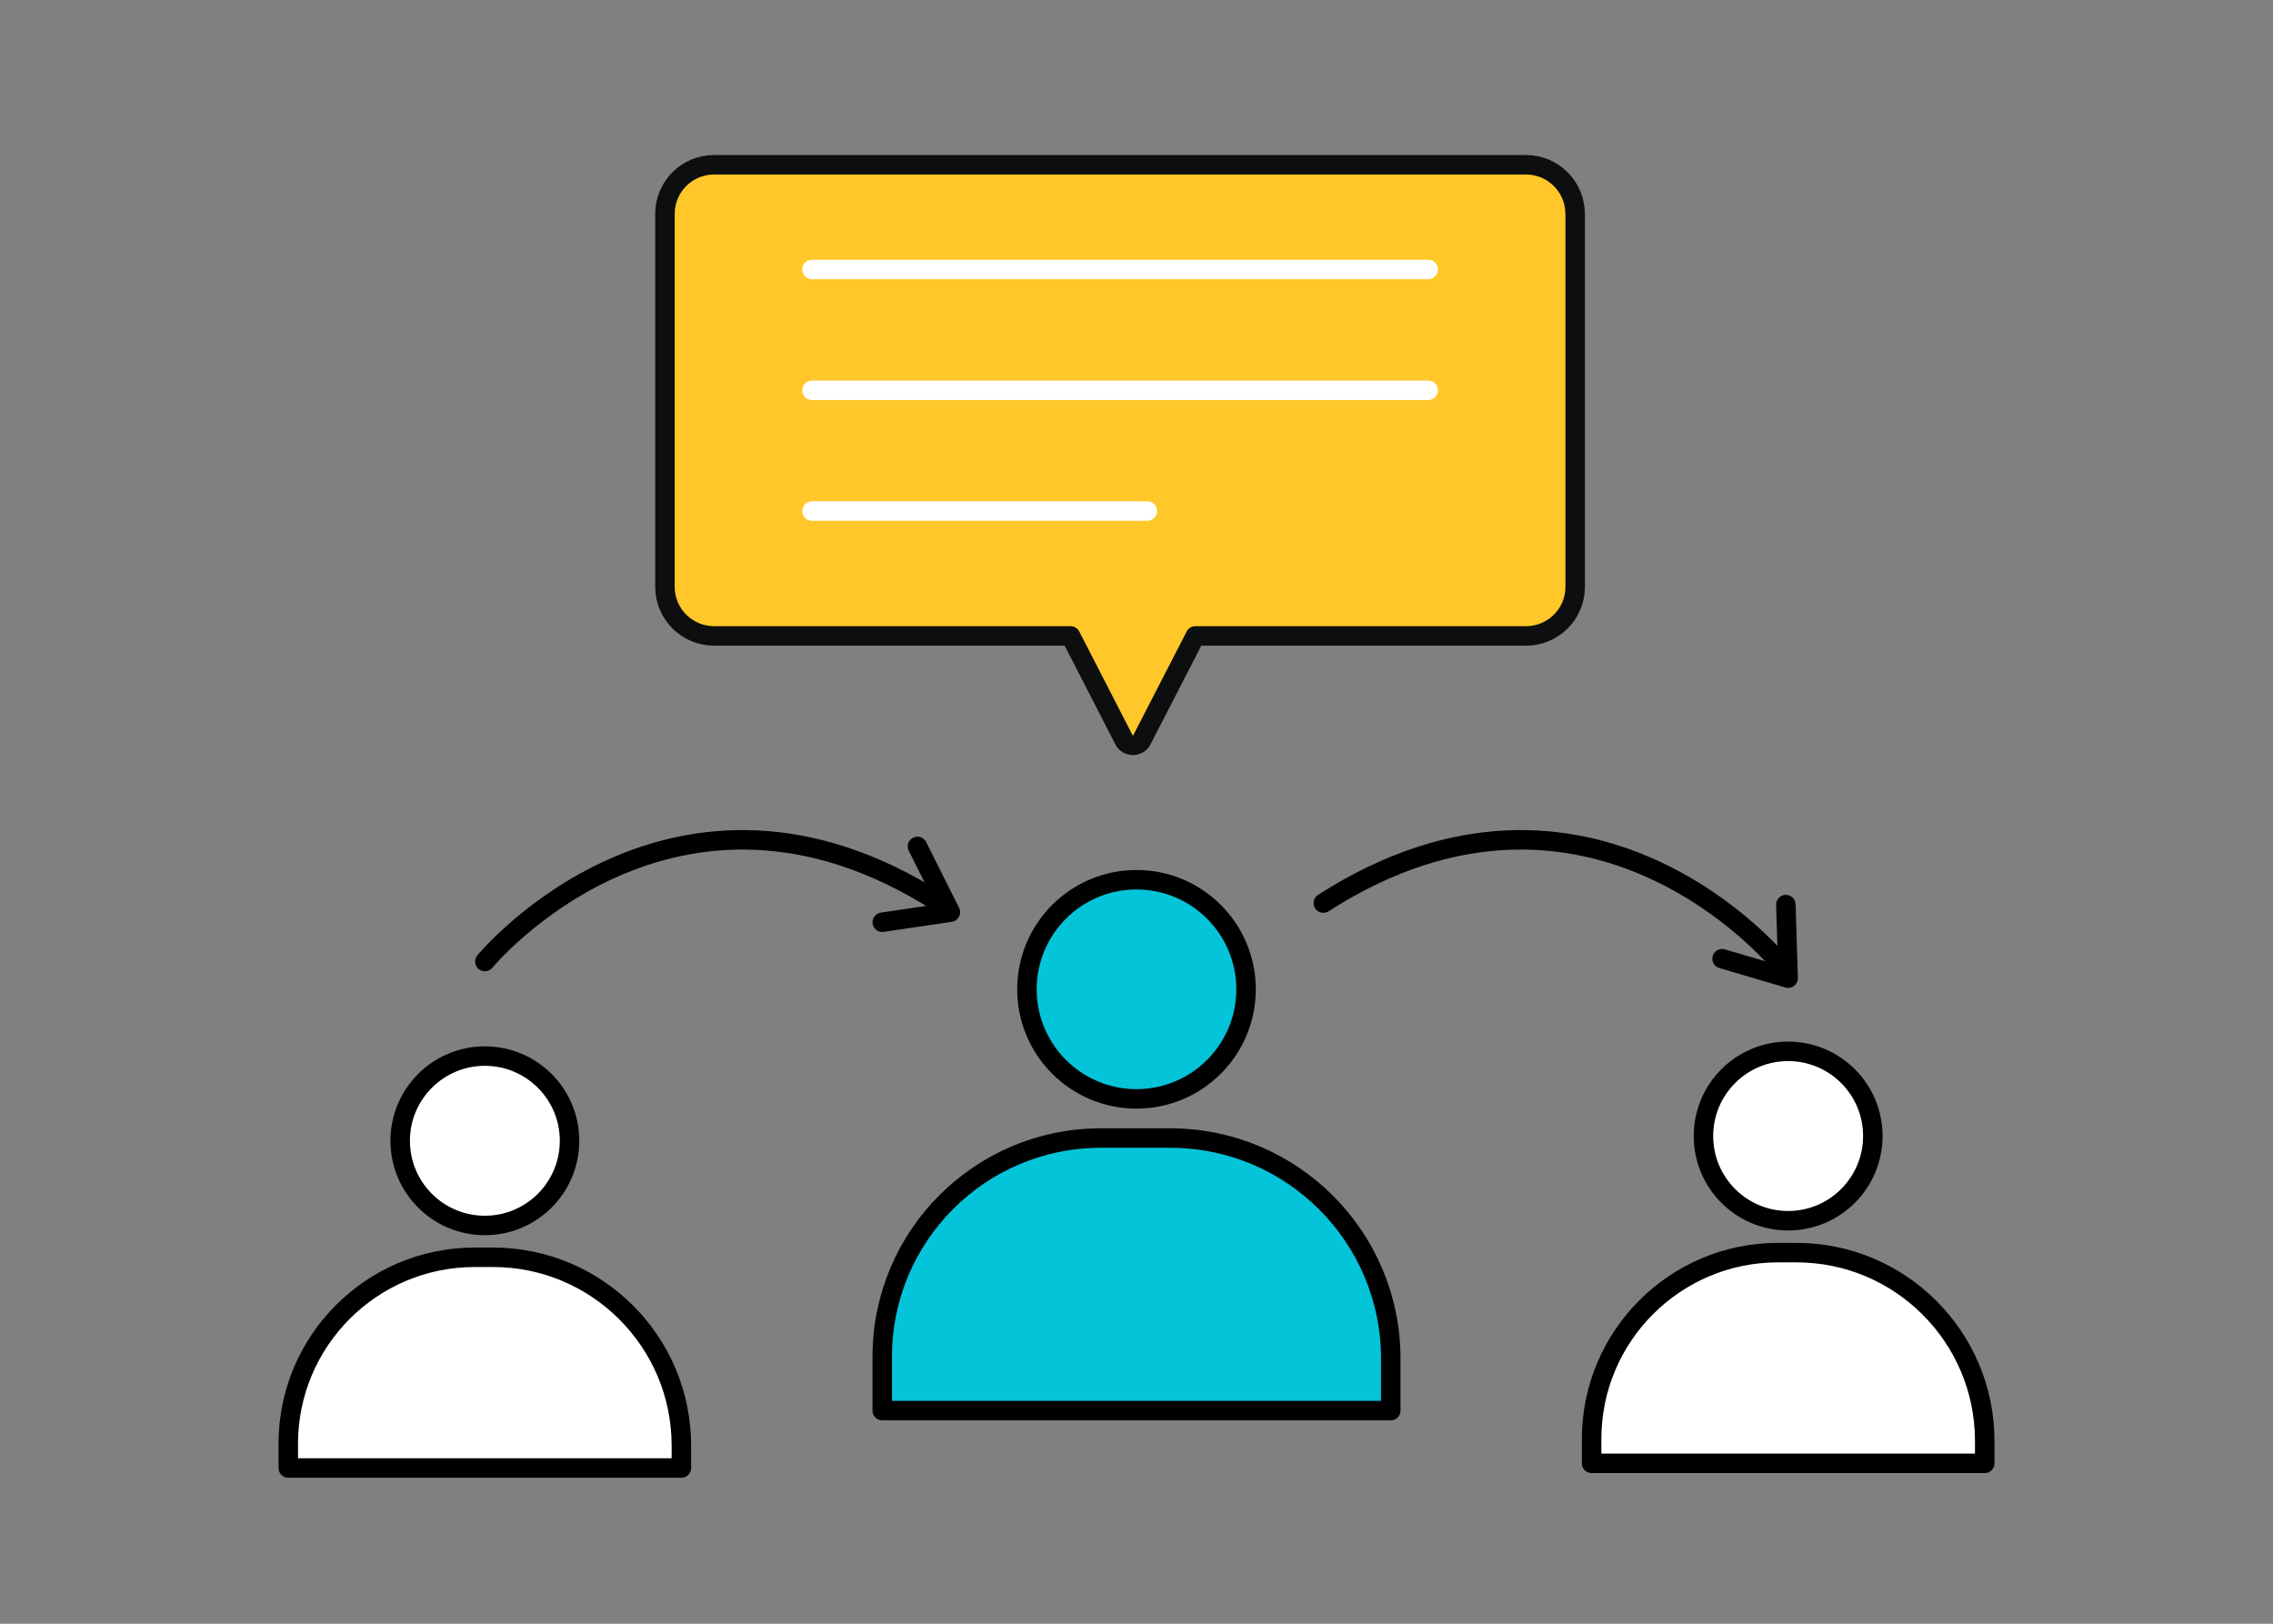 <svg xmlns="http://www.w3.org/2000/svg" id="Layer_1" data-name="Layer 1" viewBox="0 0 350 250"><rect x="0" y="0" width="350" height="250" fill="#808080" stroke="none"/><defs><style>      .cls-1 {        fill: #04c4d9;      }      .cls-1, .cls-2, .cls-3, .cls-4, .cls-5 {        stroke-linecap: round;        stroke-linejoin: round;        stroke-width: 3px;      }      .cls-1, .cls-3, .cls-5 {        stroke: #000;      }      .cls-2 {        fill: #ffc729;        stroke: #0d0e0f;      }      .cls-3 {        fill: #fff;      }      .cls-4 {        stroke: #fff;      }      .cls-4, .cls-5 {        fill: none;      }    </style></defs><path class="cls-2" d="m242.55,32.93v57.42c0,4.18-3.39,7.56-7.56,7.56h-50.93l-3.02,5.87-5.22,10.14c-.57,1.11-2.17,1.11-2.74,0l-5.21-10.14-3.02-5.87h-54.9c-4.18,0-7.56-3.39-7.56-7.56v-57.42c0-4.18,3.39-7.56,7.56-7.56h125.03c4.18,0,7.56,3.39,7.56,7.56Z"></path><g><circle class="cls-1" cx="175" cy="152.32" r="16.87"></circle><path class="cls-1" d="m169.49,175.22h10.71c18.74,0,33.95,15.21,33.95,33.95v8.01h-78.3v-8.31c0-18.57,15.08-33.65,33.65-33.65Z"></path></g><g><circle class="cls-3" cx="74.66" cy="175.64" r="13.04"></circle><path class="cls-3" d="m73.08,193.58h2.85c16,0,28.99,12.99,28.99,28.99v3.45h-60.53v-3.75c0-15.83,12.86-28.69,28.69-28.69Z"></path></g><g><circle class="cls-3" cx="275.34" cy="174.91" r="13.04"></circle><path class="cls-3" d="m273.77,192.86h2.85c16,0,28.99,12.99,28.99,28.99v3.45h-60.53v-3.75c0-15.83,12.86-28.69,28.69-28.69Z"></path></g><path class="cls-5" d="m74.66,148.04s29.07-35.3,70.07-9"></path><path class="cls-5" d="m273.84,148.04s-29.07-35.3-70.07-9"></path><polyline class="cls-5" points="141.27 130.32 146.34 140.44 135.85 141.99"></polyline><polyline class="cls-5" points="274.99 139.28 275.34 150.6 265.17 147.61"></polyline><g><line class="cls-4" x1="125.03" y1="41.49" x2="219.92" y2="41.49"></line><line class="cls-4" x1="125.03" y1="60.09" x2="219.92" y2="60.09"></line><line class="cls-4" x1="125.03" y1="78.68" x2="176.68" y2="78.68"></line></g></svg>